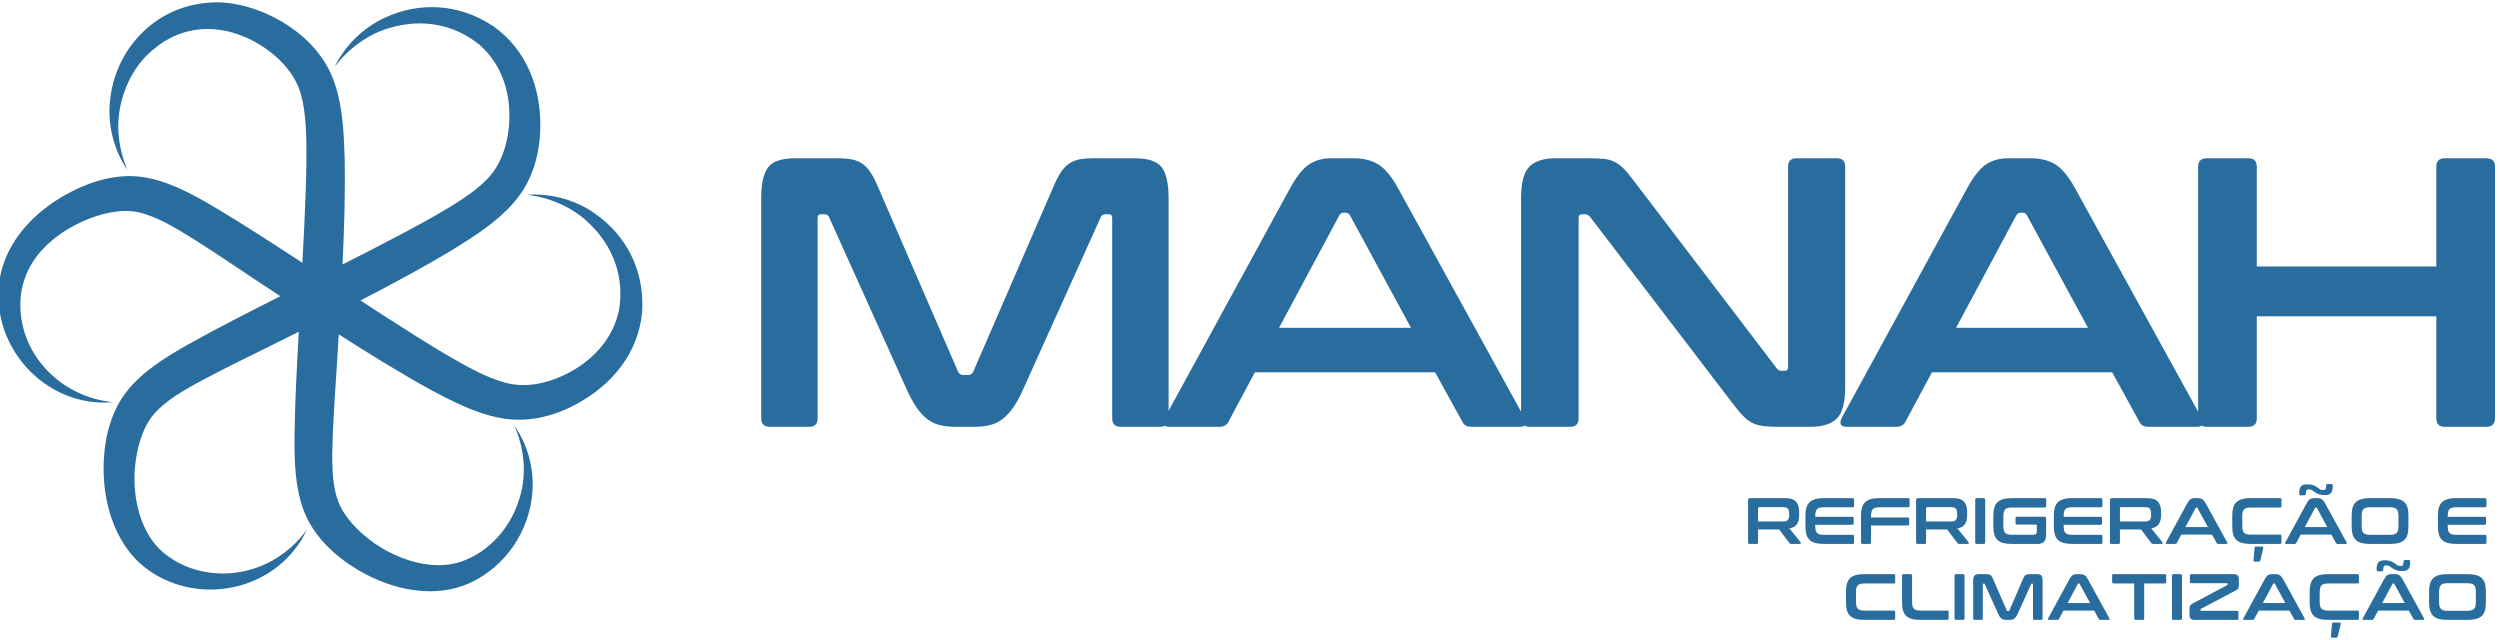 <?xml version="1.0" encoding="UTF-8"?>
<!DOCTYPE svg PUBLIC "-//W3C//DTD SVG 1.1//EN" "http://www.w3.org/Graphics/SVG/1.1/DTD/svg11.dtd">
<!-- Creator: CorelDRAW 2020 (64 Bit) -->
<svg xmlns="http://www.w3.org/2000/svg" xml:space="preserve" width="375px" height="96px" version="1.1" style="shape-rendering:geometricPrecision; text-rendering:geometricPrecision; image-rendering:optimizeQuality; fill-rule:evenodd; clip-rule:evenodd"
viewBox="0 0 375 96"
 xmlns:xlink="http://www.w3.org/1999/xlink"
 xmlns:xodm="http://www.corel.com/coreldraw/odm/2003">
 <defs>
  <style type="text/css">
   <![CDATA[
    .fil0 {fill:#296C9E;fill-rule:nonzero}
   ]]>
  </style>
 </defs>
 <g id="Camada_x0020_1">
  <path class="fil0" d="M89.32 32.09c-2.99,-2.15 -6.68,-3.09 -10.16,-2.88 3.38,0.47 6.64,1.83 9.11,4.19 3.87,3.65 5.34,8.28 4.61,12.96 -0.9,4.63 -4.25,8.07 -8.51,10.02 -2.62,1.21 -5.71,1.8 -8.5,1.04 -2.78,-0.71 -5.78,-2.4 -8.69,-4.08 -2.93,-1.73 -5.85,-3.57 -8.76,-5.45l-4.35 -2.82c4.68,-2.42 9.34,-4.91 13.94,-7.68 3.08,-1.91 6.53,-4.11 8.91,-6.84 2.76,-3.05 4,-6.98 4.12,-11.18 0.17,-6.07 -2,-11.86 -7.03,-15.43 -5.34,-3.55 -11.28,-3.6 -16.24,-1.3 -3.36,1.53 -6.02,4.24 -7.57,7.37 1.07,-1.39 2.3,-2.61 3.69,-3.58 1.37,-1 2.9,-1.76 4.49,-2.22 5.09,-1.53 9.84,-0.48 13.53,2.49 3.56,3.1 4.86,7.73 4.42,12.38 -0.27,2.87 -1.29,5.84 -3.35,7.88 -2,2.05 -4.97,3.81 -7.88,5.49 -2.96,1.67 -6.02,3.28 -9.09,4.86l-4.63 2.36c0.25,-5.27 0.42,-10.55 0.32,-15.92 -0.11,-3.63 -0.29,-7.72 -1.46,-11.13 -1.27,-3.92 -4.05,-6.96 -7.62,-9.16 -3.21,-1.98 -7.38,-3.37 -11.17,-3.07 -4.14,0.27 -7.74,2.03 -10.41,4.81 -2.68,2.75 -4.22,6.4 -4.55,10.05 -0.36,3.66 0.66,7.33 2.6,10.24 -1.3,-3.17 -1.75,-6.68 -0.94,-9.99 0.76,-3.21 2.45,-6.17 4.92,-8.14 2.47,-2.06 5.31,-3.09 8.45,-3 3.01,0.08 5.99,1.25 8.49,3.03 2.35,1.67 4.41,4.04 5.15,6.85 0.77,2.75 0.81,6.2 0.81,9.56 -0.04,3.4 -0.17,6.85 -0.34,10.31l-0.27 5.31c-4.38,-2.86 -8.77,-5.73 -13.38,-8.47 -3.21,-1.9 -6.88,-3.86 -10.55,-4.39 -3.97,-0.59 -8.07,0.69 -11.56,2.63 -7.26,4.09 -11.82,11.05 -9.52,19.39 2.02,7.14 8.87,12.42 16.58,11.75 -7.54,-0.81 -12.8,-6.4 -13.7,-12.42 -1.09,-6.73 2.88,-11.72 8.81,-14.54 2.8,-1.31 5.98,-2.08 8.55,-1.56 2.66,0.52 5.58,2.26 8.43,4.04 2.87,1.81 5.76,3.74 8.64,5.68l4.39 2.9c-4.64,2.35 -9.29,4.69 -13.94,7.3 -3.25,1.83 -6.78,4.03 -9.07,6.95 -2.5,3.14 -3.45,7.33 -3.5,11.33 -0.07,6.23 2.16,12.29 6.75,15.53 8.03,5.61 19.6,2.79 23.74,-6.09 -5.69,7.82 -15.88,8.29 -21.6,3.37 -3.17,-2.7 -4.58,-7.75 -4.2,-12.61 0.27,-3.08 1.19,-6.22 2.93,-8.18 1.78,-2.04 4.74,-3.7 7.72,-5.28 3,-1.58 6.12,-3.12 9.24,-4.65l4.7 -2.34c-0.29,5.19 -0.58,10.38 -0.64,15.71 -0.05,3.82 0.11,7.92 1.47,11.34 1.48,3.73 4.63,6.64 8.06,8.69 5.22,3.09 11.63,4.33 16.83,1.92 5.34,-2.5 8.8,-7.71 9.3,-13.4 0.34,-3.66 -0.69,-7.34 -2.7,-10.2 1.42,3.2 1.81,6.72 1.05,9.95 -1.27,5.36 -4.94,9.04 -8.93,10.44 -4.03,1.43 -9.13,0 -13.02,-2.67 -2.54,-1.78 -4.79,-4.14 -5.62,-6.63 -0.88,-2.56 -0.84,-5.95 -0.72,-9.32 0.14,-3.39 0.36,-6.86 0.6,-10.33l0.31 -5.11c4.41,2.82 8.87,5.59 13.54,8.18 3.2,1.72 6.83,3.6 10.38,4.3 4.03,0.86 8.05,-0.03 11.74,-2.02 5.34,-2.89 9.28,-7.63 9.85,-13.81 0.4,-6.4 -2.52,-11.57 -7,-14.71zm36.25 -8.35c0.85,0 1.58,0.06 2.19,0.17 0.61,0.12 1.15,0.34 1.61,0.66 0.46,0.33 0.87,0.77 1.24,1.33 0.36,0.55 0.74,1.29 1.12,2.21l11.97 27.62c0.15,0.35 0.42,0.52 0.8,0.52l0.7 0c0.38,0 0.65,-0.17 0.8,-0.52l11.97 -27.62c0.38,-0.92 0.76,-1.66 1.12,-2.21 0.36,-0.56 0.78,-1 1.24,-1.33 0.46,-0.32 0.98,-0.54 1.58,-0.66 0.59,-0.11 1.31,-0.17 2.16,-0.17l6.15 0c2,0 3.34,0.45 4.03,1.35 0.69,0.9 1.04,2.45 1.04,4.63l0 33.03c0,0.85 -0.44,1.27 -1.33,1.27l-5.86 0c-0.85,0 -1.27,-0.42 -1.27,-1.27l0 -30.03c0,-0.39 -0.15,-0.58 -0.46,-0.58l-0.52 0c-0.38,0 -0.63,0.15 -0.75,0.46l-11.62 25.78c-0.46,1.03 -0.93,1.91 -1.41,2.62 -0.48,0.71 -1,1.29 -1.55,1.75 -0.56,0.46 -1.19,0.79 -1.9,0.98 -0.71,0.19 -1.55,0.29 -2.5,0.29l-2.77 0c-0.96,0 -1.79,-0.1 -2.5,-0.29 -0.71,-0.19 -1.34,-0.52 -1.9,-0.98 -0.55,-0.46 -1.07,-1.04 -1.55,-1.75 -0.48,-0.71 -0.95,-1.59 -1.41,-2.62l-11.62 -25.78c-0.12,-0.31 -0.37,-0.46 -0.75,-0.46l-0.52 0c-0.31,0 -0.46,0.19 -0.46,0.58l0 30.03c0,0.85 -0.42,1.27 -1.27,1.27l-5.87 0c-0.88,0 -1.32,-0.42 -1.32,-1.27l0 -33.03c0,-2.18 0.35,-3.73 1.04,-4.63 0.69,-0.9 2.05,-1.35 4.08,-1.35l6.27 0zm77.45 0c1.46,0 2.68,0.3 3.68,0.89 1,0.6 1.98,1.76 2.94,3.48l19.04 34.58c0.19,0.39 0.24,0.7 0.15,0.95 -0.1,0.25 -0.38,0.38 -0.84,0.38l-7.31 0c-0.65,0 -1.09,-0.25 -1.32,-0.75l-4.09 -7.42 -27.04 0 -3.97 7.42c-0.27,0.5 -0.71,0.75 -1.32,0.75l-7.48 0c-0.5,0 -0.8,-0.13 -0.89,-0.38 -0.1,-0.25 -0.05,-0.56 0.14,-0.95l18.87 -34.58c0.96,-1.72 1.9,-2.88 2.82,-3.48 0.92,-0.59 2,-0.89 3.23,-0.89l3.39 0zm-11.16 25.43l19.79 0 -9.15 -16.86c-0.15,-0.27 -0.36,-0.4 -0.63,-0.4l-0.35 0c-0.26,0 -0.48,0.13 -0.63,0.4l-9.03 16.86zm46.54 -25.43c0.92,0 1.69,0.04 2.31,0.11 0.61,0.08 1.15,0.24 1.61,0.49 0.46,0.25 0.9,0.6 1.32,1.04 0.42,0.44 0.9,1.03 1.44,1.75l21.4 28.08c0.16,0.27 0.41,0.41 0.75,0.41l0.52 0c0.31,0 0.46,-0.2 0.46,-0.58l0 -30.03c0,-0.85 0.42,-1.27 1.27,-1.27l6.04 0c0.84,0 1.26,0.42 1.26,1.27l0 33.02c0,2.34 -0.42,3.93 -1.26,4.75 -0.85,0.83 -2.15,1.24 -3.92,1.24l-4.94 0c-0.89,0 -1.62,-0.04 -2.22,-0.12 -0.59,-0.08 -1.12,-0.23 -1.58,-0.46 -0.46,-0.23 -0.91,-0.56 -1.35,-1.01 -0.44,-0.44 -0.95,-1.04 -1.53,-1.81l-21.46 -28.08c-0.23,-0.26 -0.48,-0.4 -0.75,-0.4l-0.52 0c-0.3,0 -0.46,0.19 -0.46,0.58l0 30.03c0,0.85 -0.42,1.27 -1.26,1.27l-6.04 0c-0.89,0 -1.33,-0.42 -1.33,-1.27l0 -33.03c0,-2.34 0.42,-3.92 1.27,-4.74 0.84,-0.83 2.15,-1.24 3.91,-1.24l5.06 0zm66.17 0c1.46,0 2.69,0.3 3.69,0.89 0.99,0.6 1.97,1.76 2.93,3.48l19.04 34.58c0.2,0.39 0.24,0.7 0.15,0.95 -0.1,0.25 -0.38,0.38 -0.84,0.38l-7.3 0c-0.66,0 -1.1,-0.25 -1.33,-0.75l-4.08 -7.42 -27.04 0 -3.98 7.42c-0.26,0.5 -0.71,0.75 -1.32,0.75l-7.48 0c-0.5,0 -0.79,-0.13 -0.89,-0.38 -0.1,-0.25 -0.05,-0.56 0.14,-0.95l18.88 -34.58c0.95,-1.72 1.89,-2.88 2.82,-3.48 0.92,-0.59 1.99,-0.89 3.22,-0.89l3.39 0zm-11.16 25.43l19.79 0 -9.15 -16.86c-0.15,-0.27 -0.36,-0.4 -0.63,-0.4l-0.34 0c-0.27,0 -0.48,0.13 -0.64,0.4l-9.03 16.86zm43.84 -25.43c0.85,0 1.27,0.42 1.27,1.27l0 14.96 26.93 0 0 -14.96c0,-0.85 0.42,-1.27 1.26,-1.27l6.22 0c0.88,0 1.32,0.42 1.32,1.27l0 37.74c0,0.85 -0.44,1.27 -1.32,1.27l-6.22 0c-0.84,0 -1.26,-0.42 -1.26,-1.27l0 -15.3 -26.93 0 0 15.3c0,0.85 -0.42,1.27 -1.27,1.27l-6.21 0c-0.88,0 -1.32,-0.42 -1.32,-1.27l0 -37.74c0,-0.85 0.44,-1.27 1.32,-1.27l6.21 0zm-69.49 50.98c0.76,0 1.3,0.17 1.62,0.51 0.33,0.34 0.49,0.85 0.49,1.51l0 0.56c0,0.56 -0.11,1.01 -0.34,1.34 -0.23,0.32 -0.6,0.53 -1.12,0.62l1.68 2.08c0.03,0.03 0.04,0.08 0.03,0.15 -0.02,0.06 -0.07,0.1 -0.16,0.1l-1.26 0c-0.09,0 -0.15,-0.01 -0.18,-0.03 -0.03,-0.02 -0.07,-0.06 -0.1,-0.1l-1.55 -2.04 -3.16 0 0 1.95c0,0.14 -0.08,0.22 -0.22,0.22l-1.06 0c-0.15,0 -0.22,-0.08 -0.22,-0.22l0 -6.35c0,-0.2 0.09,-0.3 0.29,-0.3l5.26 0zm-4.05 3.5l3.75 0c0.33,0 0.57,-0.07 0.71,-0.21 0.13,-0.15 0.2,-0.36 0.2,-0.66l0 -0.41c0,-0.29 -0.07,-0.51 -0.2,-0.66 -0.14,-0.14 -0.38,-0.21 -0.71,-0.21l-3.63 0c-0.08,0 -0.12,0.04 -0.12,0.12l0 2.03zm14.17 -3.5c0.15,0 0.23,0.08 0.23,0.22l0 0.93c0,0.15 -0.08,0.22 -0.23,0.22l-4.28 0c-0.26,0 -0.47,0.02 -0.64,0.06 -0.16,0.04 -0.3,0.12 -0.4,0.22 -0.1,0.1 -0.17,0.23 -0.21,0.41 -0.04,0.17 -0.06,0.39 -0.06,0.64l0 0.1 5.54 0c0.14,0 0.22,0.07 0.22,0.21l0 0.78c0,0.14 -0.08,0.21 -0.22,0.21l-5.54 0 0 0.17c0,0.25 0.02,0.47 0.06,0.64 0.04,0.18 0.11,0.31 0.21,0.41 0.1,0.1 0.24,0.18 0.4,0.22 0.17,0.04 0.38,0.06 0.64,0.06l4.28 0c0.15,0 0.23,0.08 0.23,0.22l0 0.93c0,0.14 -0.08,0.22 -0.23,0.22l-4.31 0c-0.5,0 -0.92,-0.05 -1.27,-0.14 -0.34,-0.09 -0.63,-0.24 -0.85,-0.45 -0.21,-0.2 -0.37,-0.47 -0.48,-0.8 -0.1,-0.33 -0.15,-0.73 -0.15,-1.2l0 -1.69c0,-0.47 0.05,-0.87 0.15,-1.19 0.11,-0.33 0.27,-0.6 0.48,-0.8 0.22,-0.21 0.51,-0.36 0.85,-0.45 0.35,-0.1 0.77,-0.15 1.27,-0.15l4.31 0zm8.33 0c0.15,0 0.23,0.08 0.23,0.22l0 0.93c0,0.15 -0.08,0.22 -0.23,0.22l-4.25 0c-0.26,0 -0.47,0.02 -0.63,0.06 -0.17,0.04 -0.3,0.12 -0.4,0.22 -0.1,0.1 -0.17,0.23 -0.21,0.41 -0.04,0.17 -0.07,0.39 -0.07,0.64l0 0.2 5.51 0c0.15,0 0.22,0.07 0.22,0.21l0 0.78c0,0.14 -0.07,0.21 -0.22,0.21l-5.51 0 0 2.55c0,0.14 -0.07,0.22 -0.21,0.22l-1.06 0c-0.15,0 -0.23,-0.08 -0.23,-0.22l0 -4.06c0,-0.47 0.05,-0.87 0.16,-1.19 0.1,-0.33 0.26,-0.6 0.48,-0.8 0.22,-0.21 0.5,-0.36 0.84,-0.45 0.35,-0.1 0.77,-0.15 1.27,-0.15l4.31 0zm6.75 0c0.76,0 1.3,0.17 1.62,0.51 0.33,0.34 0.49,0.85 0.49,1.51l0 0.56c0,0.56 -0.11,1.01 -0.34,1.34 -0.23,0.32 -0.6,0.53 -1.12,0.62l1.68 2.08c0.03,0.03 0.04,0.08 0.03,0.15 -0.02,0.06 -0.07,0.1 -0.16,0.1l-1.26 0c-0.09,0 -0.15,-0.01 -0.18,-0.03 -0.03,-0.02 -0.07,-0.06 -0.1,-0.1l-1.55 -2.04 -3.16 0 0 1.95c0,0.14 -0.07,0.22 -0.22,0.22l-1.06 0c-0.15,0 -0.22,-0.08 -0.22,-0.22l0 -6.35c0,-0.2 0.1,-0.3 0.29,-0.3l5.26 0zm-4.05 3.5l3.75 0c0.33,0 0.57,-0.07 0.71,-0.21 0.13,-0.15 0.2,-0.36 0.2,-0.66l0 -0.41c0,-0.29 -0.07,-0.51 -0.2,-0.66 -0.14,-0.14 -0.38,-0.21 -0.71,-0.21l-3.63 0c-0.08,0 -0.12,0.04 -0.12,0.12l0 2.03zm8.65 -3.5c0.15,0 0.22,0.08 0.22,0.22l0 6.43c0,0.14 -0.07,0.22 -0.22,0.22l-1.06 0c-0.15,0 -0.22,-0.08 -0.22,-0.22l0 -6.43c0,-0.14 0.07,-0.22 0.22,-0.22l1.06 0zm9.16 0c0.14,0 0.21,0.08 0.21,0.22l0 0.96c0,0.15 -0.07,0.23 -0.21,0.23l-4.91 0c-0.26,0 -0.47,0.02 -0.64,0.06 -0.16,0.04 -0.29,0.11 -0.39,0.22 -0.1,0.1 -0.17,0.23 -0.21,0.4 -0.05,0.17 -0.07,0.39 -0.07,0.65l0 1.41c0,0.26 0.02,0.48 0.07,0.65 0.04,0.18 0.11,0.31 0.21,0.41 0.1,0.11 0.23,0.18 0.39,0.22 0.17,0.04 0.38,0.06 0.64,0.06l3.23 0c0.17,0 0.29,-0.04 0.37,-0.13 0.08,-0.09 0.12,-0.24 0.12,-0.46l0 -0.8c0,-0.08 -0.04,-0.13 -0.12,-0.13l-2.87 0c-0.14,0 -0.21,-0.07 -0.21,-0.22l0 -0.74c0,-0.15 0.07,-0.22 0.21,-0.22l4.09 0c0.2,0 0.29,0.1 0.29,0.29l0 2.29c0,0.55 -0.1,0.93 -0.31,1.16 -0.21,0.22 -0.51,0.34 -0.9,0.34l-3.96 0c-0.5,0 -0.92,-0.05 -1.27,-0.14 -0.34,-0.09 -0.63,-0.24 -0.84,-0.45 -0.22,-0.2 -0.38,-0.47 -0.48,-0.8 -0.11,-0.33 -0.16,-0.73 -0.16,-1.2l0 -1.69c0,-0.47 0.05,-0.87 0.16,-1.19 0.1,-0.33 0.26,-0.6 0.48,-0.8 0.21,-0.21 0.5,-0.36 0.84,-0.45 0.35,-0.1 0.77,-0.15 1.27,-0.15l4.97 0zm8.42 0c0.15,0 0.22,0.08 0.22,0.22l0 0.93c0,0.15 -0.07,0.22 -0.22,0.22l-4.29 0c-0.25,0 -0.46,0.02 -0.63,0.06 -0.16,0.04 -0.3,0.12 -0.4,0.22 -0.1,0.1 -0.17,0.23 -0.21,0.41 -0.04,0.17 -0.06,0.39 -0.06,0.64l0 0.1 5.54 0c0.14,0 0.21,0.07 0.21,0.21l0 0.78c0,0.14 -0.07,0.21 -0.21,0.21l-5.54 0 0 0.17c0,0.25 0.02,0.47 0.06,0.64 0.04,0.18 0.11,0.31 0.21,0.41 0.1,0.1 0.24,0.18 0.4,0.22 0.17,0.04 0.38,0.06 0.63,0.06l4.29 0c0.15,0 0.22,0.08 0.22,0.22l0 0.93c0,0.14 -0.07,0.22 -0.22,0.22l-4.32 0c-0.49,0 -0.91,-0.05 -1.26,-0.14 -0.35,-0.09 -0.63,-0.24 -0.85,-0.45 -0.22,-0.2 -0.38,-0.47 -0.48,-0.8 -0.1,-0.33 -0.15,-0.73 -0.15,-1.2l0 -1.69c0,-0.47 0.05,-0.87 0.15,-1.19 0.1,-0.33 0.26,-0.6 0.48,-0.8 0.22,-0.21 0.5,-0.36 0.85,-0.45 0.35,-0.1 0.77,-0.15 1.26,-0.15l4.32 0zm6.91 0c0.75,0 1.29,0.17 1.62,0.51 0.32,0.34 0.49,0.85 0.49,1.51l0 0.56c0,0.56 -0.12,1.01 -0.35,1.34 -0.23,0.32 -0.6,0.53 -1.12,0.62l1.68 2.08c0.03,0.03 0.04,0.08 0.03,0.15 -0.01,0.06 -0.06,0.1 -0.16,0.1l-1.26 0c-0.09,0 -0.14,-0.01 -0.18,-0.03 -0.03,-0.02 -0.06,-0.06 -0.1,-0.1l-1.54 -2.04 -3.17 0 0 1.95c0,0.14 -0.07,0.22 -0.22,0.22l-1.05 0c-0.16,0 -0.23,-0.08 -0.23,-0.22l0 -6.35c0,-0.2 0.1,-0.3 0.29,-0.3l5.27 0zm-4.06 3.5l3.75 0c0.34,0 0.57,-0.07 0.71,-0.21 0.14,-0.15 0.21,-0.36 0.21,-0.66l0 -0.41c0,-0.29 -0.07,-0.51 -0.21,-0.66 -0.14,-0.14 -0.37,-0.21 -0.71,-0.21l-3.62 0c-0.09,0 -0.13,0.04 -0.13,0.12l0 2.03zm11.72 -3.5c0.25,0 0.46,0.05 0.63,0.16 0.17,0.1 0.34,0.3 0.5,0.59l3.24 5.89c0.04,0.07 0.05,0.12 0.03,0.16 -0.02,0.05 -0.06,0.07 -0.14,0.07l-1.25 0c-0.11,0 -0.18,-0.05 -0.22,-0.13l-0.7 -1.27 -4.61 0 -0.67 1.27c-0.05,0.08 -0.12,0.13 -0.23,0.13l-1.27 0c-0.09,0 -0.14,-0.02 -0.15,-0.07 -0.02,-0.04 -0.01,-0.09 0.02,-0.16l3.22 -5.89c0.16,-0.29 0.32,-0.49 0.48,-0.59 0.15,-0.11 0.34,-0.16 0.54,-0.16l0.58 0zm-1.9 4.34l3.37 0 -1.56 -2.87c-0.02,-0.05 -0.06,-0.07 -0.1,-0.07l-0.06 0c-0.05,0 -0.08,0.02 -0.11,0.07l-1.54 2.87zm14.19 -4.34c0.15,0 0.22,0.08 0.22,0.22l0 0.96c0,0.15 -0.07,0.23 -0.22,0.23l-4.36 0c-0.25,0 -0.46,0.02 -0.63,0.06 -0.17,0.04 -0.3,0.11 -0.4,0.22 -0.09,0.1 -0.16,0.23 -0.21,0.4 -0.04,0.17 -0.06,0.39 -0.06,0.65l0 1.39c0,0.26 0.02,0.48 0.06,0.65 0.05,0.18 0.12,0.31 0.21,0.42 0.1,0.1 0.23,0.17 0.4,0.21 0.17,0.04 0.38,0.06 0.63,0.06l4.36 0c0.15,0 0.22,0.08 0.22,0.22l0 0.96c0,0.14 -0.07,0.22 -0.22,0.22l-4.42 0c-0.49,0 -0.91,-0.05 -1.26,-0.14 -0.35,-0.09 -0.63,-0.24 -0.85,-0.45 -0.22,-0.2 -0.38,-0.47 -0.48,-0.8 -0.1,-0.33 -0.15,-0.73 -0.15,-1.2l0 -1.69c0,-0.47 0.05,-0.87 0.15,-1.19 0.1,-0.33 0.26,-0.6 0.48,-0.8 0.22,-0.21 0.5,-0.36 0.85,-0.45 0.35,-0.1 0.77,-0.15 1.26,-0.15l4.42 0zm-2.7 7.27c0.16,0 0.22,0.08 0.19,0.25l-0.44 1.79c-0.03,0.15 -0.12,0.22 -0.24,0.22l-0.56 0c-0.16,0 -0.24,-0.07 -0.22,-0.22l0.15 -1.82c0.01,-0.15 0.09,-0.22 0.24,-0.22l0.88 0zm8.32 -7.27c0.25,0 0.46,0.05 0.63,0.16 0.17,0.1 0.33,0.3 0.5,0.59l3.24 5.89c0.04,0.07 0.04,0.12 0.03,0.16 -0.02,0.05 -0.07,0.07 -0.14,0.07l-1.25 0c-0.11,0 -0.19,-0.05 -0.23,-0.13l-0.69 -1.27 -4.61 0 -0.67 1.27c-0.05,0.08 -0.13,0.13 -0.23,0.13l-1.27 0c-0.09,0 -0.14,-0.02 -0.16,-0.07 -0.01,-0.04 0,-0.09 0.03,-0.16l3.21 -5.89c0.17,-0.29 0.33,-0.49 0.48,-0.59 0.16,-0.11 0.34,-0.16 0.55,-0.16l0.58 0zm-1.9 4.34l3.37 0 -1.56 -2.87c-0.02,-0.05 -0.06,-0.07 -0.11,-0.07l-0.05 0c-0.05,0 -0.09,0.02 -0.11,0.07l-1.54 2.87zm-0.67 -4.76c-0.08,0 -0.12,-0.02 -0.14,-0.06 -0.02,-0.04 -0.03,-0.12 -0.03,-0.22 0,-0.27 0.02,-0.49 0.07,-0.67 0.04,-0.17 0.11,-0.31 0.21,-0.42 0.1,-0.1 0.23,-0.18 0.38,-0.22 0.16,-0.04 0.35,-0.06 0.56,-0.06 0.35,0 0.66,0.04 0.91,0.14 0.25,0.09 0.49,0.23 0.71,0.41 0.11,0.09 0.21,0.16 0.31,0.22 0.1,0.05 0.24,0.08 0.43,0.08 0.1,0 0.18,-0.01 0.24,-0.03 0.06,-0.02 0.1,-0.06 0.13,-0.11 0.03,-0.05 0.05,-0.12 0.07,-0.21 0.01,-0.09 0.02,-0.2 0.02,-0.33 0,-0.14 0.09,-0.21 0.26,-0.21l0.56 0c0.07,0 0.12,0.02 0.14,0.06 0.02,0.04 0.03,0.12 0.03,0.22 0,0.27 -0.02,0.49 -0.06,0.67 -0.05,0.18 -0.12,0.31 -0.22,0.42 -0.11,0.1 -0.24,0.18 -0.39,0.22 -0.16,0.04 -0.34,0.06 -0.56,0.06 -0.35,0 -0.65,-0.04 -0.9,-0.14 -0.25,-0.09 -0.49,-0.23 -0.71,-0.41 -0.11,-0.09 -0.21,-0.16 -0.32,-0.22 -0.1,-0.05 -0.24,-0.08 -0.43,-0.08 -0.19,0 -0.31,0.05 -0.37,0.14 -0.05,0.1 -0.07,0.28 -0.07,0.54 -0.01,0.14 -0.1,0.21 -0.28,0.21l-0.55 0zm13.47 0.42c0.5,0 0.92,0.05 1.27,0.15 0.35,0.09 0.63,0.24 0.85,0.45 0.22,0.2 0.38,0.47 0.48,0.8 0.1,0.32 0.14,0.72 0.14,1.19l0 1.69c0,0.47 -0.04,0.87 -0.14,1.2 -0.1,0.33 -0.26,0.6 -0.48,0.8 -0.22,0.21 -0.5,0.36 -0.85,0.45 -0.35,0.09 -0.77,0.14 -1.27,0.14l-3.03 0c-0.49,0 -0.92,-0.05 -1.26,-0.14 -0.35,-0.09 -0.63,-0.24 -0.85,-0.45 -0.22,-0.2 -0.38,-0.47 -0.48,-0.8 -0.1,-0.33 -0.15,-0.73 -0.15,-1.2l0 -1.69c0,-0.47 0.05,-0.87 0.15,-1.19 0.1,-0.33 0.26,-0.6 0.48,-0.8 0.22,-0.21 0.5,-0.36 0.85,-0.45 0.34,-0.1 0.77,-0.15 1.26,-0.15l3.03 0zm-4.27 4.17c0,0.25 0.02,0.47 0.06,0.64 0.04,0.18 0.11,0.31 0.21,0.41 0.1,0.1 0.23,0.18 0.4,0.22 0.17,0.04 0.38,0.06 0.63,0.06l2.91 0c0.26,0 0.47,-0.02 0.63,-0.06 0.17,-0.04 0.3,-0.12 0.4,-0.22 0.1,-0.1 0.17,-0.23 0.21,-0.41 0.04,-0.17 0.07,-0.39 0.07,-0.64l0 -1.47c0,-0.25 -0.03,-0.47 -0.07,-0.64 -0.04,-0.18 -0.11,-0.31 -0.21,-0.41 -0.1,-0.1 -0.23,-0.18 -0.4,-0.22 -0.16,-0.04 -0.37,-0.06 -0.63,-0.06l-2.91 0c-0.25,0 -0.46,0.02 -0.63,0.06 -0.17,0.04 -0.3,0.12 -0.4,0.22 -0.1,0.1 -0.17,0.23 -0.21,0.41 -0.04,0.17 -0.06,0.39 -0.06,0.64l0 1.47zm18.49 -4.17c0.15,0 0.23,0.08 0.23,0.22l0 0.93c0,0.15 -0.08,0.22 -0.23,0.22l-4.28 0c-0.25,0 -0.47,0.02 -0.63,0.06 -0.17,0.04 -0.3,0.12 -0.4,0.22 -0.1,0.1 -0.18,0.23 -0.21,0.41 -0.04,0.17 -0.06,0.39 -0.06,0.64l0 0.1 5.53 0c0.15,0 0.22,0.07 0.22,0.21l0 0.78c0,0.14 -0.07,0.21 -0.22,0.21l-5.53 0 0 0.17c0,0.25 0.02,0.47 0.06,0.64 0.03,0.18 0.11,0.31 0.21,0.41 0.1,0.1 0.23,0.18 0.4,0.22 0.16,0.04 0.38,0.06 0.63,0.06l4.28 0c0.15,0 0.23,0.08 0.23,0.22l0 0.93c0,0.14 -0.08,0.22 -0.23,0.22l-4.31 0c-0.5,0 -0.92,-0.05 -1.26,-0.14 -0.35,-0.09 -0.63,-0.24 -0.85,-0.45 -0.22,-0.2 -0.38,-0.47 -0.48,-0.8 -0.1,-0.33 -0.15,-0.73 -0.15,-1.2l0 -1.69c0,-0.47 0.05,-0.87 0.15,-1.19 0.1,-0.33 0.26,-0.6 0.48,-0.8 0.22,-0.21 0.5,-0.36 0.85,-0.45 0.34,-0.1 0.76,-0.15 1.26,-0.15l4.31 0zm-88.67 11.4c0.14,0 0.21,0.07 0.21,0.22l0 0.96c0,0.15 -0.07,0.22 -0.21,0.22l-4.37 0c-0.25,0 -0.46,0.02 -0.63,0.07 -0.17,0.04 -0.3,0.11 -0.4,0.21 -0.09,0.1 -0.16,0.24 -0.21,0.41 -0.04,0.17 -0.06,0.38 -0.06,0.64l0 1.4c0,0.26 0.02,0.48 0.06,0.65 0.05,0.17 0.12,0.31 0.21,0.41 0.1,0.1 0.23,0.17 0.4,0.22 0.17,0.04 0.38,0.06 0.63,0.06l4.37 0c0.14,0 0.21,0.07 0.21,0.22l0 0.96c0,0.14 -0.07,0.21 -0.21,0.21l-4.43 0c-0.49,0 -0.91,-0.04 -1.26,-0.14 -0.35,-0.09 -0.63,-0.24 -0.85,-0.44 -0.22,-0.21 -0.38,-0.48 -0.48,-0.81 -0.1,-0.33 -0.15,-0.73 -0.15,-1.2l0 -1.68c0,-0.47 0.05,-0.87 0.15,-1.2 0.1,-0.32 0.26,-0.59 0.48,-0.8 0.22,-0.2 0.5,-0.35 0.85,-0.45 0.35,-0.09 0.77,-0.14 1.26,-0.14l4.43 0zm2.52 0c0.15,0 0.22,0.07 0.22,0.22l0 3.91c0,0.26 0.02,0.48 0.06,0.65 0.05,0.17 0.12,0.31 0.21,0.41 0.1,0.1 0.23,0.17 0.4,0.22 0.17,0.04 0.38,0.06 0.63,0.06l3.97 0c0.15,0 0.22,0.07 0.22,0.22l0 0.96c0,0.14 -0.07,0.21 -0.22,0.21l-4.03 0c-0.49,0 -0.91,-0.04 -1.26,-0.14 -0.35,-0.09 -0.63,-0.24 -0.85,-0.44 -0.22,-0.21 -0.38,-0.48 -0.48,-0.81 -0.1,-0.33 -0.15,-0.73 -0.15,-1.2l0 -4.05c0,-0.15 0.07,-0.22 0.23,-0.22l1.05 0zm7.87 0c0.15,0 0.22,0.07 0.22,0.22l0 6.43c0,0.14 -0.07,0.21 -0.22,0.21l-1.05 0c-0.15,0 -0.23,-0.07 -0.23,-0.21l0 -6.43c0,-0.15 0.08,-0.22 0.23,-0.22l1.05 0zm3.47 0c0.14,0 0.26,0.01 0.37,0.03 0.1,0.02 0.19,0.06 0.27,0.11 0.08,0.06 0.15,0.13 0.21,0.23 0.06,0.09 0.13,0.22 0.19,0.37l2.04 4.71c0.03,0.06 0.07,0.09 0.14,0.09l0.12 0c0.06,0 0.11,-0.03 0.14,-0.09l2.03 -4.71c0.07,-0.15 0.13,-0.28 0.19,-0.37 0.07,-0.1 0.14,-0.17 0.22,-0.23 0.07,-0.05 0.16,-0.09 0.26,-0.11 0.11,-0.02 0.23,-0.03 0.37,-0.03l1.05 0c0.34,0 0.57,0.08 0.69,0.23 0.12,0.15 0.17,0.42 0.17,0.79l0 5.63c0,0.14 -0.07,0.21 -0.22,0.21l-1 0c-0.14,0 -0.22,-0.07 -0.22,-0.21l0 -5.12c0,-0.07 -0.02,-0.1 -0.07,-0.1l-0.09 0c-0.07,0 -0.11,0.03 -0.13,0.08l-1.98 4.39c-0.08,0.18 -0.16,0.33 -0.24,0.45 -0.08,0.12 -0.17,0.22 -0.27,0.3 -0.09,0.07 -0.2,0.13 -0.32,0.16 -0.12,0.04 -0.26,0.05 -0.43,0.05l-0.47 0c-0.16,0 -0.3,-0.01 -0.42,-0.05 -0.12,-0.03 -0.23,-0.09 -0.33,-0.16 -0.09,-0.08 -0.18,-0.18 -0.26,-0.3 -0.08,-0.12 -0.16,-0.27 -0.24,-0.45l-1.98 -4.39c-0.02,-0.05 -0.06,-0.08 -0.13,-0.08l-0.09 0c-0.05,0 -0.08,0.03 -0.08,0.1l0 5.12c0,0.14 -0.07,0.21 -0.21,0.21l-1 0c-0.15,0 -0.23,-0.07 -0.23,-0.21l0 -5.63c0,-0.37 0.06,-0.64 0.18,-0.79 0.12,-0.15 0.35,-0.23 0.7,-0.23l1.07 0zm14.11 0c0.25,0 0.46,0.05 0.63,0.15 0.17,0.1 0.33,0.3 0.5,0.59l3.24 5.9c0.03,0.06 0.04,0.12 0.03,0.16 -0.02,0.04 -0.07,0.06 -0.15,0.06l-1.24 0c-0.11,0 -0.19,-0.04 -0.23,-0.13l-0.69 -1.26 -4.61 0 -0.68 1.26c-0.04,0.09 -0.12,0.13 -0.22,0.13l-1.28 0c-0.08,0 -0.13,-0.02 -0.15,-0.06 -0.01,-0.04 -0.01,-0.1 0.03,-0.16l3.21 -5.9c0.17,-0.29 0.33,-0.49 0.48,-0.59 0.16,-0.1 0.34,-0.15 0.55,-0.15l0.58 0zm-1.9 4.33l3.37 0 -1.56 -2.87c-0.02,-0.05 -0.06,-0.07 -0.11,-0.07l-0.06 0c-0.04,0 -0.08,0.02 -0.1,0.07l-1.54 2.87zm14.56 -4.33c0.15,0 0.23,0.07 0.23,0.22l0 0.96c0,0.15 -0.08,0.22 -0.23,0.22l-3.07 0 0 5.25c0,0.14 -0.08,0.21 -0.22,0.21l-1.07 0c-0.14,0 -0.21,-0.07 -0.21,-0.21l0 -5.25 -3.08 0c-0.15,0 -0.23,-0.07 -0.23,-0.22l0 -0.96c0,-0.15 0.08,-0.22 0.23,-0.22l7.65 0zm2.39 0c0.14,0 0.21,0.07 0.21,0.22l0 6.43c0,0.14 -0.07,0.21 -0.21,0.21l-1.06 0c-0.15,0 -0.23,-0.07 -0.23,-0.21l0 -6.43c0,-0.15 0.08,-0.22 0.23,-0.22l1.06 0zm7.96 0c0.52,0 0.78,0.25 0.78,0.74l0 0.9c0,0.11 -0.01,0.21 -0.03,0.3 -0.01,0.08 -0.04,0.15 -0.07,0.21 -0.04,0.06 -0.09,0.12 -0.15,0.16 -0.06,0.05 -0.14,0.1 -0.24,0.15l-5.19 2.74c-0.05,0.03 -0.08,0.08 -0.08,0.14l0 0.07c0,0.06 0.03,0.09 0.09,0.09l5.39 0c0.15,0 0.22,0.07 0.22,0.21l0 0.94c0,0.14 -0.07,0.21 -0.22,0.21l-6.35 0c-0.27,0 -0.47,-0.06 -0.59,-0.18 -0.12,-0.12 -0.18,-0.3 -0.18,-0.55l0 -0.9c0,-0.11 0,-0.21 0.02,-0.29 0.01,-0.09 0.03,-0.16 0.07,-0.22 0.03,-0.06 0.08,-0.12 0.13,-0.16 0.06,-0.05 0.14,-0.1 0.24,-0.15l5.16 -2.74c0.06,-0.04 0.09,-0.09 0.09,-0.15l0 -0.07c0,-0.06 -0.03,-0.09 -0.09,-0.09l-5.34 0c-0.15,0 -0.22,-0.07 -0.22,-0.21l0 -0.93c0,-0.15 0.07,-0.22 0.22,-0.22l6.34 0zm6.28 0c0.25,0 0.46,0.05 0.63,0.15 0.16,0.1 0.33,0.3 0.5,0.59l3.24 5.9c0.03,0.06 0.04,0.12 0.03,0.16 -0.02,0.04 -0.07,0.06 -0.15,0.06l-1.24 0c-0.11,0 -0.19,-0.04 -0.23,-0.13l-0.69 -1.26 -4.61 0 -0.68 1.26c-0.04,0.09 -0.12,0.13 -0.22,0.13l-1.28 0c-0.08,0 -0.13,-0.02 -0.15,-0.06 -0.01,-0.04 -0.01,-0.1 0.03,-0.16l3.21 -5.9c0.16,-0.29 0.32,-0.49 0.48,-0.59 0.16,-0.1 0.34,-0.15 0.55,-0.15l0.58 0zm-1.9 4.33l3.37 0 -1.56 -2.87c-0.03,-0.05 -0.06,-0.07 -0.11,-0.07l-0.06 0c-0.04,0 -0.08,0.02 -0.1,0.07l-1.54 2.87zm14.19 -4.33c0.14,0 0.22,0.07 0.22,0.22l0 0.96c0,0.15 -0.08,0.22 -0.22,0.22l-4.36 0c-0.26,0 -0.47,0.02 -0.63,0.07 -0.17,0.04 -0.3,0.11 -0.4,0.21 -0.1,0.1 -0.17,0.24 -0.21,0.41 -0.04,0.17 -0.07,0.38 -0.07,0.64l0 1.4c0,0.26 0.03,0.48 0.07,0.65 0.04,0.17 0.11,0.31 0.21,0.41 0.1,0.1 0.23,0.17 0.4,0.22 0.16,0.04 0.37,0.06 0.63,0.06l4.36 0c0.14,0 0.22,0.07 0.22,0.22l0 0.96c0,0.14 -0.08,0.21 -0.22,0.21l-4.42 0c-0.5,0 -0.92,-0.04 -1.27,-0.14 -0.34,-0.09 -0.62,-0.24 -0.84,-0.44 -0.22,-0.21 -0.38,-0.48 -0.48,-0.81 -0.1,-0.33 -0.16,-0.73 -0.16,-1.2l0 -1.68c0,-0.47 0.06,-0.87 0.16,-1.2 0.1,-0.32 0.26,-0.59 0.48,-0.8 0.22,-0.2 0.5,-0.35 0.84,-0.45 0.35,-0.09 0.77,-0.14 1.27,-0.14l4.42 0zm-2.71 7.26c0.17,0 0.23,0.09 0.19,0.26l-0.43 1.78c-0.04,0.15 -0.12,0.23 -0.25,0.23l-0.55 0c-0.17,0 -0.24,-0.08 -0.23,-0.23l0.16 -1.81c0.01,-0.15 0.09,-0.23 0.23,-0.23l0.88 0zm8.33 -7.26c0.24,0 0.45,0.05 0.62,0.15 0.17,0.1 0.34,0.3 0.5,0.59l3.25 5.9c0.03,0.06 0.04,0.12 0.02,0.16 -0.01,0.04 -0.06,0.06 -0.14,0.06l-1.24 0c-0.12,0 -0.19,-0.04 -0.23,-0.13l-0.7 -1.26 -4.6 0 -0.68 1.26c-0.05,0.09 -0.12,0.13 -0.22,0.13l-1.28 0c-0.08,0 -0.13,-0.02 -0.15,-0.06 -0.02,-0.04 -0.01,-0.1 0.02,-0.16l3.22 -5.9c0.16,-0.29 0.32,-0.49 0.48,-0.59 0.16,-0.1 0.34,-0.15 0.55,-0.15l0.58 0zm-1.9 4.33l3.37 0 -1.56 -2.87c-0.03,-0.05 -0.06,-0.07 -0.11,-0.07l-0.06 0c-0.04,0 -0.08,0.02 -0.11,0.07l-1.53 2.87zm-0.67 -4.75c-0.08,0 -0.13,-0.02 -0.15,-0.06 -0.02,-0.05 -0.03,-0.12 -0.03,-0.23 0,-0.26 0.02,-0.49 0.07,-0.66 0.05,-0.18 0.12,-0.32 0.22,-0.42 0.09,-0.11 0.22,-0.18 0.38,-0.22 0.16,-0.05 0.34,-0.07 0.56,-0.07 0.35,0 0.65,0.05 0.9,0.14 0.26,0.1 0.49,0.23 0.71,0.41 0.12,0.09 0.22,0.17 0.32,0.22 0.1,0.06 0.24,0.08 0.43,0.08 0.1,0 0.18,0 0.23,-0.02 0.06,-0.02 0.11,-0.06 0.14,-0.11 0.03,-0.06 0.05,-0.13 0.06,-0.21 0.01,-0.09 0.02,-0.2 0.02,-0.33 0.01,-0.15 0.09,-0.22 0.26,-0.22l0.56 0c0.08,0 0.12,0.02 0.15,0.07 0.02,0.04 0.03,0.11 0.03,0.22 0,0.27 -0.02,0.49 -0.07,0.66 -0.04,0.18 -0.12,0.32 -0.22,0.42 -0.1,0.11 -0.23,0.18 -0.39,0.23 -0.15,0.04 -0.34,0.06 -0.55,0.06 -0.36,0 -0.66,-0.05 -0.91,-0.14 -0.25,-0.1 -0.48,-0.23 -0.7,-0.41 -0.11,-0.09 -0.22,-0.16 -0.32,-0.22 -0.1,-0.06 -0.25,-0.08 -0.44,-0.08 -0.19,0 -0.31,0.04 -0.36,0.14 -0.05,0.09 -0.08,0.27 -0.08,0.53 0,0.15 -0.1,0.22 -0.27,0.22l-0.55 0zm13.47 0.42c0.49,0 0.92,0.05 1.27,0.14 0.35,0.1 0.63,0.25 0.85,0.45 0.22,0.21 0.38,0.48 0.47,0.8 0.1,0.33 0.15,0.73 0.15,1.2l0 1.68c0,0.47 -0.05,0.87 -0.15,1.2 -0.09,0.33 -0.25,0.6 -0.47,0.81 -0.22,0.2 -0.5,0.35 -0.85,0.44 -0.35,0.1 -0.78,0.14 -1.27,0.14l-3.03 0c-0.5,0 -0.92,-0.04 -1.27,-0.14 -0.34,-0.09 -0.63,-0.24 -0.85,-0.44 -0.21,-0.21 -0.37,-0.48 -0.47,-0.81 -0.11,-0.33 -0.16,-0.73 -0.16,-1.2l0 -1.68c0,-0.47 0.05,-0.87 0.16,-1.2 0.1,-0.32 0.26,-0.59 0.47,-0.8 0.22,-0.2 0.51,-0.35 0.85,-0.45 0.35,-0.09 0.77,-0.14 1.27,-0.14l3.03 0zm-4.28 4.17c0,0.25 0.02,0.47 0.07,0.64 0.04,0.17 0.11,0.31 0.21,0.41 0.09,0.1 0.23,0.17 0.39,0.21 0.17,0.05 0.38,0.07 0.64,0.07l2.91 0c0.25,0 0.46,-0.02 0.63,-0.07 0.17,-0.04 0.3,-0.11 0.4,-0.21 0.1,-0.1 0.16,-0.24 0.21,-0.41 0.04,-0.17 0.06,-0.39 0.06,-0.64l0 -1.47c0,-0.26 -0.02,-0.47 -0.06,-0.65 -0.05,-0.17 -0.11,-0.31 -0.21,-0.41 -0.1,-0.1 -0.23,-0.17 -0.4,-0.21 -0.17,-0.05 -0.38,-0.07 -0.63,-0.07l-2.91 0c-0.26,0 -0.47,0.02 -0.64,0.07 -0.16,0.04 -0.3,0.11 -0.39,0.21 -0.1,0.1 -0.17,0.24 -0.21,0.41 -0.05,0.18 -0.07,0.39 -0.07,0.65l0 1.47z"/>
 </g>
</svg>

